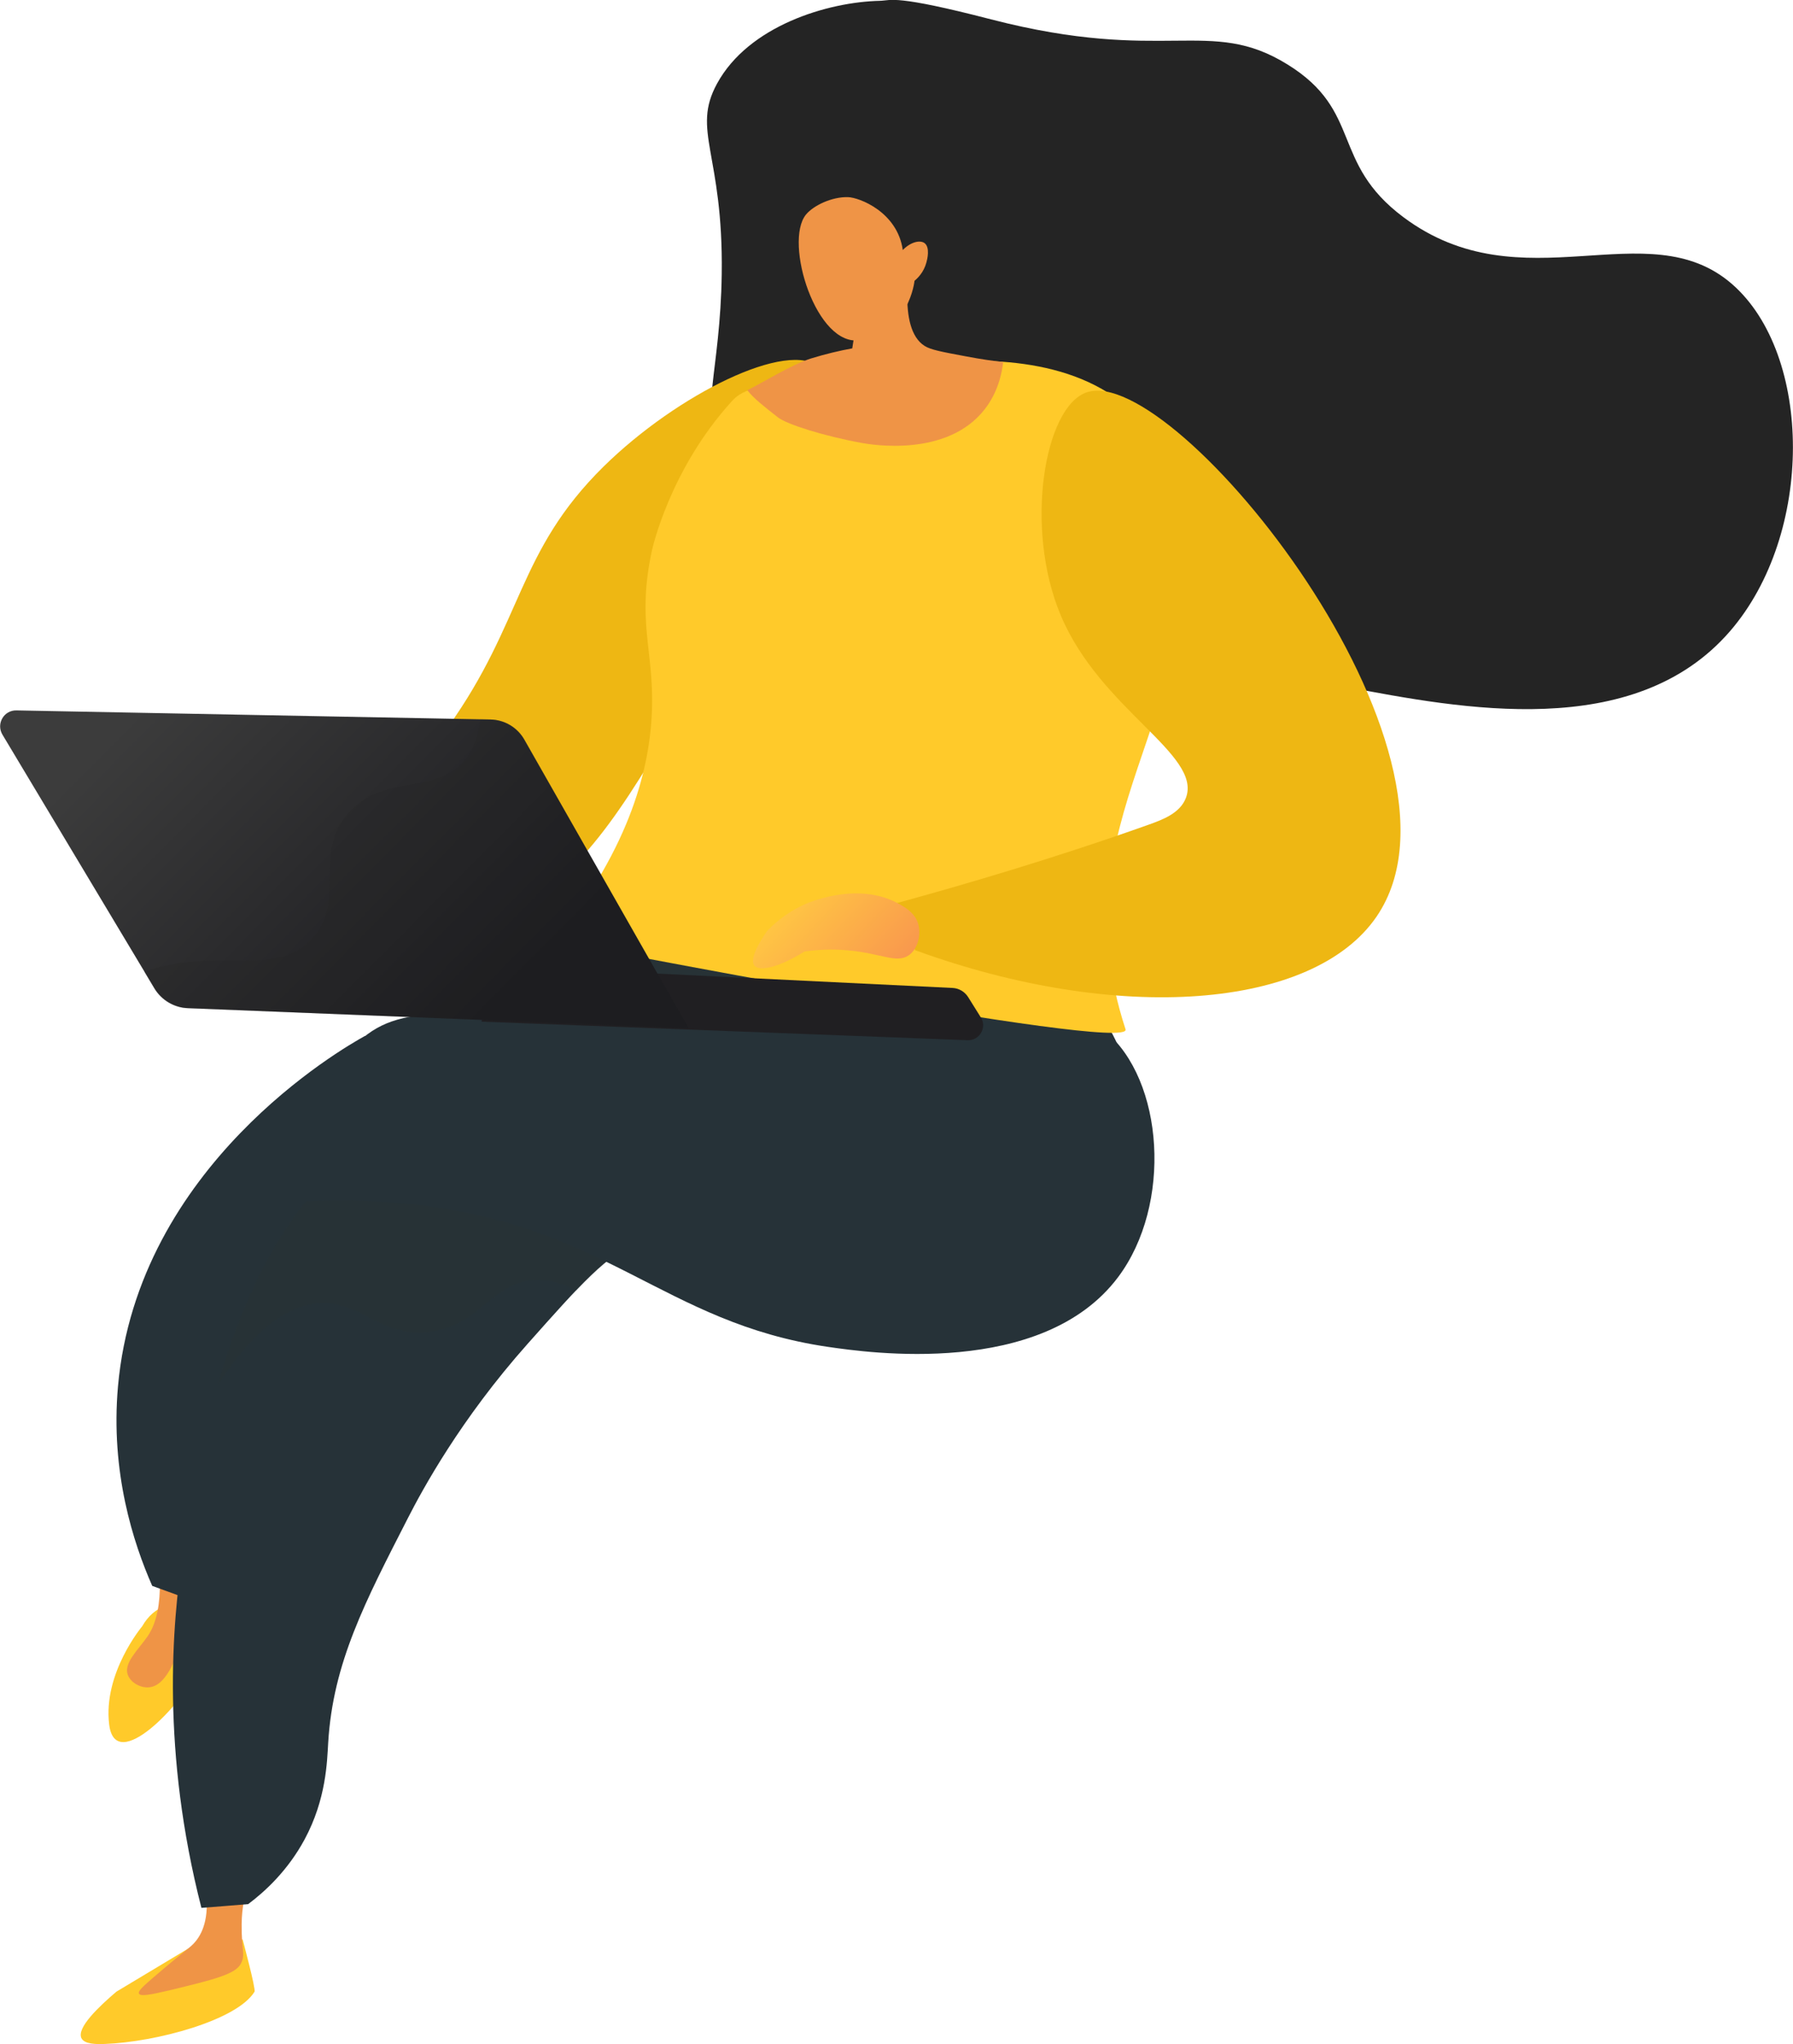 <svg width="358" height="408" viewBox="0 0 358 408" fill="none" xmlns="http://www.w3.org/2000/svg">
<g clip-path="url(#clip0_914_107413)">
<path d="M144.268 86.526C139.42 83.374 143.845 74.244 144.105 54.651C144.43 30.607 138.021 26.123 143.162 16.701C149.441 5.166 165.221 0.39 175.698 0.162C178.008 0.097 178.561 -1.137 197.888 3.867C232.735 12.867 241.487 3.217 257.072 12.867C272.169 22.192 265.564 32.394 280.206 43.344C303.957 61.085 328.913 41.914 345.864 56.731C361.905 70.767 362.295 106.508 345.409 126.003C326.277 148.098 291.756 141.469 268.655 137.083C263.775 136.173 239.21 131.007 213.636 112.162C199.482 101.732 189.754 90.587 183.572 82.367C182.108 80.742 179.863 78.76 176.869 78.435C173.29 78.045 170.395 80.255 168.996 81.197C161.707 86.266 149.018 89.612 144.268 86.526Z" fill="#242424"/>
<path d="M163.724 73.367C157.477 67.68 135.254 78.63 120.515 93.122C103.206 110.18 104.54 123.989 89.41 145.174C81.894 155.701 69.01 169.867 46.202 182.279C47.828 186.308 49.423 190.337 51.05 194.366C62.079 195.016 83.749 194.626 103.954 181.467C118.01 172.304 125.233 160.185 139.094 136.271C153.019 112.324 171.533 80.45 163.724 73.367Z" fill="#EEB713"/>
<path d="M23.23 397.538L40.605 387.108H48.446C48.446 387.108 51.114 397.018 50.821 397.538C47.34 403.256 31.072 407.61 20.92 407.968C19.228 408.033 16.886 408.033 16.267 406.83C15.226 404.751 19.846 400.429 23.23 397.538Z" fill="#FFCA2A"/>
<path d="M40.897 375.768C42.004 382.234 40.605 385.581 39.075 387.465C38.002 388.797 37.058 389.155 30.681 394.646C28.566 396.465 27.492 397.44 27.753 397.927C28.045 398.512 29.9 398.187 33.902 397.245C42.622 395.133 47.014 394.061 48.088 391.949C49.064 390.065 48.185 389.187 48.251 384.021C48.283 380.609 48.966 377.88 49.52 376.158C46.689 376.028 43.793 375.898 40.897 375.768Z" fill="#EF9446"/>
<path d="M28.372 324.626C28.372 324.626 20.53 333.984 21.799 344.219C23.068 354.453 36.831 339.475 38.718 334.406C40.638 329.337 42.883 322.124 42.883 322.124C42.883 322.124 33.252 316.146 28.372 324.626Z" fill="#FFCA2A"/>
<path d="M31.366 310.005C31.366 310.005 33.481 320.889 29.446 326.64C27.429 329.5 24.696 331.937 25.509 334.276C26.062 335.836 28.08 336.973 29.804 336.778C33.123 336.453 34.945 331.384 36.246 327.81C38.166 322.546 39.207 311.239 39.207 311.239L31.366 310.005Z" fill="#EF9446"/>
<path d="M37.615 319.167C35.207 318.29 32.8 317.413 30.392 316.535C26.617 307.958 22.03 293.856 23.559 276.7C27.496 232.642 68.329 209.28 72.852 206.778C83.98 212.367 95.237 220.23 95.66 230.14C96.181 242.584 79.197 249.147 63.254 267.343C53.655 278.26 43.406 294.539 37.615 319.167Z" fill="#263238"/>
<path d="M40.215 380.804C32.243 349.71 34.293 324.334 36.57 309.712C40.052 287.618 47.112 242.682 77.176 225.916C83.748 222.244 93.119 218.962 104.539 208.793C114.073 200.28 120.157 191.344 123.833 185.074C164.016 173.279 201.075 178.055 217.441 199.565C219.328 202.067 224.079 207.46 224.99 215.388C227.039 233.324 209.405 254.931 189.59 259.447C164.407 265.166 149.798 239.367 127.478 247.945C121.231 250.35 115.96 256.296 105.353 268.22C91.883 283.361 84.334 297.365 81.471 302.954C72.946 319.622 66.472 331.904 65.528 347.858C65.3 351.562 65.17 359.067 60.81 367.158C57.459 373.364 52.936 377.523 49.553 380.057C46.429 380.317 43.306 380.577 40.215 380.804Z" fill="#263238"/>
<path opacity="0.3" d="M224.99 215.421C224.079 207.46 219.329 202.067 217.441 199.597C201.076 178.088 164.016 173.311 123.834 185.073C120.157 191.377 114.105 200.312 104.54 208.793C93.119 218.962 83.716 222.244 77.176 225.916C58.826 236.151 49.065 256.88 43.436 276.538C51.798 263.606 58.923 260.162 64.454 260.13C72.361 260.032 75.907 266.79 85.376 265.881C95.494 264.906 97.772 256.556 105.971 255.581C108.411 255.288 111.437 255.678 115.049 257.595C119.897 252.527 123.476 249.537 127.478 248.01C149.798 239.432 164.407 265.231 189.59 259.512C209.372 254.963 227.04 233.356 224.99 215.421Z" fill="#2B3234"/>
<path d="M61.037 239.79C65.593 239.562 72.588 239.4 81.047 240.245C121.133 244.209 132.195 263.996 165.35 268.837C173.191 269.975 208.103 275.076 223.232 254.931C234.1 240.472 232.44 215.518 220.564 205.738C215.554 201.579 210.576 201.709 178.397 202.002C166.293 202.099 154.157 202.164 142.054 202.294C90.743 202.944 80.95 199.402 71.612 207.883C67.219 211.814 60.842 220.327 61.037 239.79Z" fill="#263238"/>
<path d="M169.321 75.446C169.321 75.446 229.188 57.998 235.403 101.764C241.357 143.711 210.87 162.947 224.731 205.446C226.325 210.385 110.787 187.803 110.787 187.803C126.21 168.6 129.789 152.744 130.179 141.697C130.57 129.61 127.088 124.119 130.179 109.822C130.179 109.822 133.628 93.869 146.025 80.19C147.782 78.273 149.929 76.226 169.321 75.446Z" fill="#FFCA2A"/>
<path d="M182.337 49.225C181.784 51.792 178.985 65.504 184.614 69.045C185.818 69.825 188.161 70.247 192.846 71.125C195.904 71.71 198.475 72.067 200.297 72.262C200.037 74.569 199.256 78.305 196.588 81.717C189.137 91.27 174.17 88.8 172.055 88.41C164.539 87.046 157.121 84.706 155.331 83.309C152.598 81.165 150.483 79.54 149.214 77.883C152.11 76.486 157.999 72.782 161.936 71.547C164.897 70.637 167.663 69.987 170.168 69.533C170.591 66.868 170.981 64.236 171.404 61.572C175.048 57.446 178.693 53.352 182.337 49.225Z" fill="#EF9446"/>
<path d="M182.598 56.048C182.598 56.048 181.589 66.121 171.795 67.876C163.011 69.468 156.438 48.315 160.928 42.824C162.425 41.005 166.134 39.25 169.323 39.348C171.568 39.413 179.181 42.304 180.255 49.907C181.784 48.315 183.671 47.861 184.582 48.51C185.754 49.355 185.135 51.825 184.973 52.377C184.452 54.359 183.183 55.561 182.598 56.048Z" fill="#EF9446"/>
<path d="M98.588 192.742L190.21 197.193C191.479 197.258 192.618 197.94 193.301 199.012L195.839 203.074C197.108 205.088 195.579 207.72 193.204 207.623L96.147 203.919L98.588 192.742Z" fill="#201F22"/>
<path d="M3.288 141.794L97.937 143.614C100.735 143.679 103.305 145.206 104.672 147.61L137.469 205.218L37.516 201.222C34.783 201.124 32.278 199.63 30.846 197.29L0.49 146.636C-0.812 144.459 0.783 141.729 3.288 141.794Z" fill="url(#paint0_linear_914_107413)"/>
<path opacity="0.3" d="M104.706 147.61C103.307 145.174 100.769 143.646 97.971 143.614L95.888 143.581C95.563 146.636 94.652 149.43 92.765 151.672C86.941 158.723 77.245 154.369 69.989 161.809C62.05 169.997 69.371 179.712 62.278 187.348C54.795 195.373 42.724 188.843 28.83 193.976L30.815 197.323C32.214 199.662 34.719 201.157 37.485 201.254L137.438 205.218L104.706 147.61Z" fill="#262626"/>
<path d="M182.726 189.655C181.522 186.503 180.351 183.351 179.147 180.232C192.324 176.626 210.545 171.297 229.253 164.636C232.181 163.596 235.663 162.297 236.802 159.21C239.99 150.567 219.687 141.632 211.781 122.787C204.46 105.371 208.495 81.165 216.987 78.305C234.622 72.359 297.222 150.145 274.869 182.929C262.213 201.482 223.266 204.439 182.726 189.655Z" fill="#EEB713"/>
<path d="M179.148 180.232C170.884 175.846 160.96 180.33 160.342 180.655C158.52 181.499 155.884 183.027 153.216 185.756C152.924 186.178 149.312 191.15 150.646 192.742C151.687 194.009 155.754 192.969 160.635 189.915C162.684 189.622 165.71 189.362 169.355 189.687C176.057 190.305 179.115 192.417 181.556 190.597C183.345 189.265 183.931 186.438 183.313 184.326C182.597 182.084 180.547 180.98 179.148 180.232Z" fill="url(#paint1_linear_914_107413)"/>
</g>
<defs>
<linearGradient id="paint0_linear_914_107413" x1="32.086" y1="137.079" x2="97.65" y2="202.208" gradientUnits="userSpaceOnUse">
<stop stop-color="#3C3C3C"/>
<stop offset="0.996" stop-color="#1A1A1E"/>
</linearGradient>
<linearGradient id="paint1_linear_914_107413" x1="158.836" y1="180.441" x2="192.081" y2="211.814" gradientUnits="userSpaceOnUse">
<stop stop-color="#FFC444"/>
<stop offset="0.996" stop-color="#F36F56"/>
</linearGradient>
<clipPath id="clip0_914_107413">
<rect width="358" height="408" fill="white" transform="matrix(-1 0 0 1 358 0)"/>
</clipPath>
</defs>
</svg>
